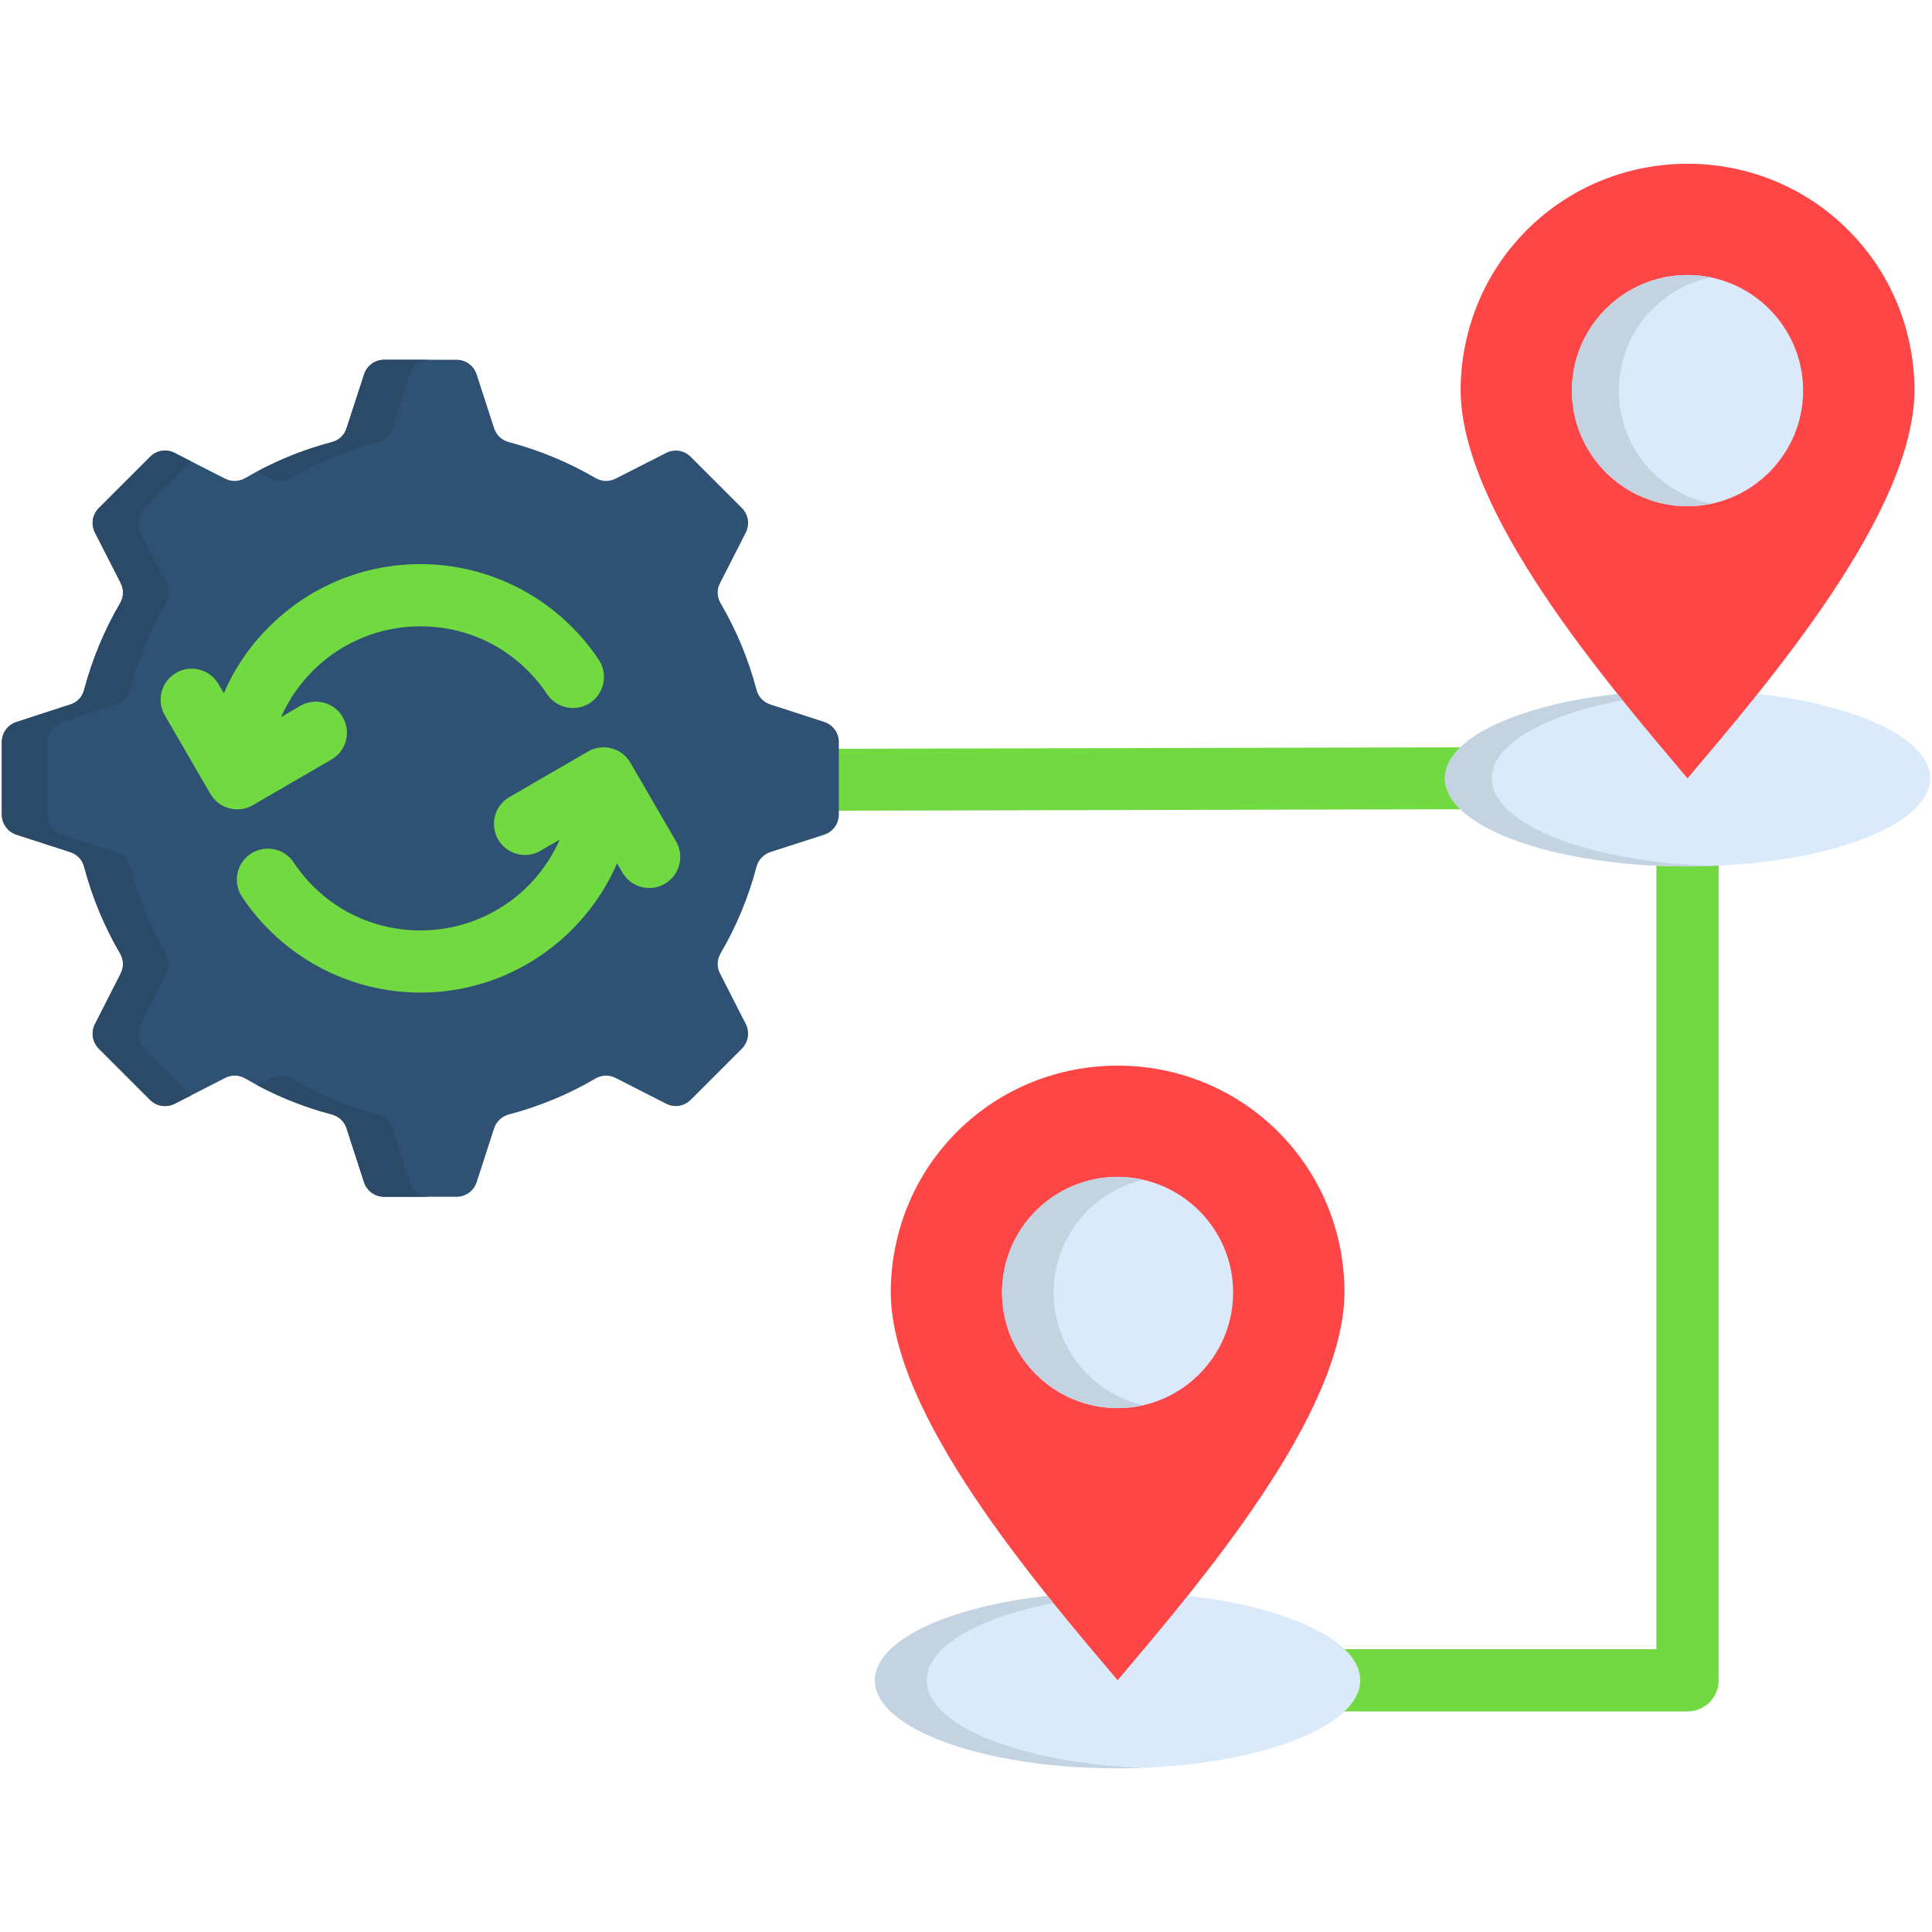 <svg width="61" height="61" viewBox="0 0 61 61" fill="none" xmlns="http://www.w3.org/2000/svg">
<path d="M42.947 54.035H41.964V52.069H52.298V26.373H54.264V53.053C54.264 53.594 53.824 54.036 53.281 54.036H42.947V54.035ZM24.953 25.599H23.973V23.644H24.953L45.621 23.597H46.597V25.552H45.621L24.953 25.599Z" fill="#70DA40"/>
<path fill-rule="evenodd" clip-rule="evenodd" d="M35.287 55.831C39.505 55.831 42.947 54.581 42.947 53.052C42.947 51.518 39.505 50.269 35.287 50.269C31.066 50.269 27.624 51.518 27.624 53.052C27.624 54.581 31.066 55.831 35.287 55.831Z" fill="#DAEAFA"/>
<path fill-rule="evenodd" clip-rule="evenodd" d="M35.287 53.051C32.765 50.066 28.084 44.626 28.124 40.731C28.145 38.917 28.84 37.11 30.215 35.736C31.61 34.341 33.447 33.645 35.288 33.645C37.125 33.645 38.962 34.341 40.358 35.736C41.733 37.111 42.431 38.917 42.449 40.731C42.49 44.626 37.807 50.067 35.287 53.051Z" fill="#FF4646"/>
<path fill-rule="evenodd" clip-rule="evenodd" d="M35.287 44.46C37.297 44.46 38.934 42.818 38.934 40.81C38.934 38.797 37.296 37.159 35.287 37.159C33.275 37.159 31.637 38.797 31.637 40.81C31.637 42.818 33.275 44.46 35.287 44.46Z" fill="#DAEAFA"/>
<path fill-rule="evenodd" clip-rule="evenodd" d="M53.281 27.355C57.498 27.355 60.94 26.105 60.94 24.575C60.94 23.042 57.498 21.792 53.281 21.792C49.062 21.792 45.621 23.042 45.621 24.575C45.621 26.105 49.063 27.355 53.281 27.355Z" fill="#DAEAFA"/>
<path fill-rule="evenodd" clip-rule="evenodd" d="M53.281 24.576C50.761 21.59 46.078 16.15 46.118 12.255C46.138 10.442 46.834 8.635 48.209 7.261C49.604 5.866 51.445 5.17 53.282 5.17C55.119 5.17 56.956 5.866 58.351 7.261C59.73 8.636 60.426 10.442 60.446 12.255C60.484 16.149 55.801 21.59 53.281 24.576Z" fill="#FF4646"/>
<path fill-rule="evenodd" clip-rule="evenodd" d="M53.281 15.984C55.291 15.984 56.931 14.342 56.931 12.333C56.931 10.321 55.289 8.683 53.281 8.683C51.272 8.683 49.63 10.321 49.63 12.333C49.63 14.343 51.271 15.984 53.281 15.984Z" fill="#DAEAFA"/>
<path fill-rule="evenodd" clip-rule="evenodd" d="M16.071 35.186C17.041 34.932 17.956 34.548 18.799 34.054C19.002 33.937 19.232 33.929 19.444 34.038L21.031 34.848C21.294 34.98 21.601 34.932 21.811 34.723L23.422 33.112C23.631 32.902 23.678 32.595 23.547 32.332L22.737 30.741C22.628 30.532 22.636 30.302 22.753 30.099C23.247 29.254 23.631 28.339 23.885 27.371C23.946 27.144 24.105 26.975 24.327 26.901L26.023 26.354C26.303 26.26 26.485 26.01 26.485 25.712V23.433C26.485 23.139 26.303 22.886 26.023 22.794L24.327 22.244C24.105 22.173 23.946 22.005 23.885 21.775C23.631 20.808 23.247 19.893 22.753 19.049C22.636 18.846 22.628 18.613 22.737 18.404L23.547 16.817C23.679 16.554 23.631 16.247 23.422 16.037L21.811 14.426C21.601 14.216 21.294 14.166 21.031 14.301L19.44 15.111C19.23 15.216 19 15.209 18.798 15.091C17.953 14.598 17.038 14.216 16.07 13.959C15.843 13.902 15.674 13.743 15.6 13.517L15.05 11.825C14.958 11.542 14.709 11.359 14.411 11.359H12.132C11.838 11.359 11.585 11.542 11.493 11.825L10.943 13.517C10.872 13.743 10.704 13.902 10.474 13.959C9.507 14.215 8.592 14.598 7.748 15.091C7.545 15.209 7.312 15.216 7.103 15.111L5.516 14.301C5.253 14.166 4.946 14.216 4.736 14.426L3.125 16.037C2.915 16.247 2.865 16.554 3 16.817L3.81 18.404C3.915 18.614 3.908 18.846 3.79 19.049C3.297 19.893 2.915 20.808 2.658 21.775C2.601 22.005 2.442 22.173 2.216 22.244L0.524 22.794C0.241 22.886 0.058 23.139 0.058 23.433V25.712C0.058 26.009 0.241 26.259 0.524 26.354L2.216 26.901C2.442 26.975 2.601 27.144 2.658 27.371C2.914 28.34 3.297 29.256 3.79 30.099C3.908 30.302 3.915 30.532 3.81 30.741L3 32.332C2.865 32.595 2.915 32.902 3.125 33.112L4.736 34.723C4.946 34.932 5.253 34.979 5.516 34.848L7.103 34.038C7.313 33.929 7.545 33.937 7.748 34.054C8.592 34.548 9.507 34.932 10.474 35.186C10.704 35.247 10.872 35.406 10.943 35.628L11.493 37.324C11.585 37.604 11.838 37.786 12.132 37.786H14.411C14.708 37.786 14.958 37.604 15.05 37.324L15.6 35.628C15.675 35.406 15.845 35.247 16.071 35.186Z" fill="#2F5274"/>
<path d="M19.482 27.259C19.114 28.11 18.573 28.87 17.908 29.498C16.695 30.639 15.064 31.339 13.275 31.339C12.126 31.339 11.038 31.048 10.086 30.538C9.096 30.008 8.256 29.241 7.642 28.316C7.341 27.863 7.466 27.256 7.916 26.958C8.368 26.658 8.976 26.783 9.274 27.232C9.713 27.894 10.31 28.438 11.006 28.813C11.678 29.17 12.451 29.377 13.276 29.377C14.553 29.377 15.707 28.88 16.569 28.073C17.035 27.634 17.41 27.103 17.673 26.51L17.066 26.861C16.6 27.136 15.998 26.973 15.728 26.506C15.457 26.037 15.616 25.435 16.085 25.166L18.567 23.727C19.033 23.456 19.634 23.615 19.905 24.082L21.346 26.567C21.617 27.033 21.458 27.635 20.989 27.905C20.52 28.176 19.921 28.017 19.651 27.548L19.482 27.259ZM9.482 22.285C9.952 22.015 10.55 22.173 10.823 22.643C11.093 23.112 10.935 23.71 10.465 23.981L7.982 25.422C7.513 25.693 6.915 25.534 6.642 25.065L5.203 22.583C4.932 22.114 5.091 21.516 5.56 21.245C6.026 20.971 6.628 21.133 6.898 21.6L7.067 21.891C7.428 21.046 7.962 20.293 8.617 19.672C9.83 18.518 11.471 17.811 13.275 17.811C14.423 17.811 15.507 18.102 16.463 18.612C17.453 19.142 18.293 19.908 18.907 20.834C19.204 21.283 19.083 21.895 18.631 22.192C18.182 22.489 17.574 22.367 17.273 21.916C16.833 21.257 16.24 20.714 15.541 20.338C14.872 19.981 14.099 19.775 13.275 19.775C11.991 19.775 10.826 20.278 9.965 21.093C9.506 21.529 9.134 22.055 8.874 22.643L9.482 22.285Z" fill="#70DA40"/>
<path fill-rule="evenodd" clip-rule="evenodd" d="M51.072 21.91C48.782 22.16 46.941 22.788 46.107 23.596C45.793 23.9 45.621 24.231 45.621 24.575C45.621 24.92 45.794 25.247 46.107 25.551C47.087 26.501 49.447 27.199 52.298 27.335C52.618 27.348 52.946 27.355 53.281 27.355C53.531 27.355 53.778 27.351 54.021 27.342C53.423 27.322 52.848 27.277 52.298 27.209C49.275 26.838 47.101 25.798 47.101 24.575C47.101 23.502 48.776 22.569 51.228 22.107C51.177 22.042 51.123 21.978 51.072 21.91Z" fill="#C4D3E1"/>
<path fill-rule="evenodd" clip-rule="evenodd" d="M49.63 12.333C49.63 14.349 51.265 15.984 53.281 15.984C53.535 15.984 53.781 15.956 54.021 15.906C52.359 15.565 51.112 14.096 51.112 12.333C51.112 10.57 52.359 9.097 54.021 8.756C53.781 8.709 53.535 8.683 53.281 8.683C51.265 8.683 49.63 10.317 49.63 12.333Z" fill="#C4D3E1"/>
<path fill-rule="evenodd" clip-rule="evenodd" d="M36.101 44.369C34.479 43.997 33.268 42.545 33.268 40.809C33.268 39.073 34.48 37.621 36.101 37.249C35.841 37.188 35.567 37.157 35.287 37.157C33.271 37.157 31.637 38.792 31.637 40.808C31.637 42.824 33.271 44.458 35.287 44.458C35.567 44.461 35.841 44.427 36.101 44.369Z" fill="#C4D3E1"/>
<path fill-rule="evenodd" clip-rule="evenodd" d="M33.075 50.388C29.923 50.732 27.624 51.796 27.624 53.053C27.624 54.59 31.055 55.832 35.287 55.832C35.561 55.832 35.834 55.829 36.101 55.819C32.254 55.67 29.259 54.489 29.259 53.053C29.259 52 30.873 51.081 33.253 50.612C33.194 50.537 33.135 50.462 33.075 50.388Z" fill="#C4D3E1"/>
<path fill-rule="evenodd" clip-rule="evenodd" d="M1.505 25.714V23.434C1.505 23.14 1.687 22.888 1.967 22.796L3.662 22.245C3.885 22.174 4.044 22.006 4.104 21.776C4.358 20.81 4.743 19.895 5.236 19.05C5.354 18.848 5.361 18.614 5.253 18.406L4.446 16.819C4.312 16.555 4.358 16.248 4.568 16.038L6.037 14.569L5.516 14.302C5.253 14.168 4.946 14.218 4.736 14.428L3.125 16.038C2.915 16.248 2.865 16.555 3 16.819L3.81 18.406C3.915 18.615 3.908 18.848 3.79 19.05C3.297 19.895 2.915 20.81 2.658 21.776C2.601 22.006 2.442 22.174 2.216 22.245L0.524 22.796C0.241 22.888 0.058 23.14 0.058 23.434V25.714C0.058 26.01 0.241 26.261 0.524 26.356L2.216 26.903C2.442 26.977 2.601 27.146 2.658 27.372C2.914 28.342 3.297 29.257 3.79 30.101C3.908 30.303 3.915 30.533 3.81 30.743L3 32.333C2.865 32.596 2.915 32.904 3.125 33.114L4.736 34.724C4.946 34.934 5.253 34.98 5.516 34.849L6.037 34.583L4.568 33.114C4.358 32.904 4.312 32.596 4.446 32.333L5.253 30.743C5.361 30.533 5.354 30.303 5.236 30.101C4.743 29.256 4.358 28.341 4.104 27.372C4.044 27.146 3.885 26.977 3.662 26.903L1.967 26.356C1.687 26.261 1.505 26.01 1.505 25.714Z" fill="#2A4A68"/>
<path fill-rule="evenodd" clip-rule="evenodd" d="M9.192 15.092C10.036 14.599 10.951 14.217 11.92 13.96C12.146 13.903 12.316 13.744 12.389 13.518L12.94 11.826C13.032 11.543 13.281 11.36 13.578 11.36H12.133C11.839 11.36 11.586 11.543 11.495 11.826L10.944 13.518C10.873 13.744 10.705 13.903 10.475 13.96C9.648 14.179 8.853 14.494 8.115 14.889L8.551 15.112C8.759 15.217 8.989 15.21 9.192 15.092Z" fill="#2A4A68"/>
<path fill-rule="evenodd" clip-rule="evenodd" d="M11.92 35.186C10.95 34.932 10.035 34.548 9.192 34.054C8.989 33.936 8.759 33.929 8.549 34.038L8.113 34.261C8.853 34.656 9.647 34.969 10.474 35.186C10.704 35.247 10.871 35.406 10.943 35.628L11.493 37.324C11.585 37.604 11.838 37.786 12.132 37.786H13.577C13.28 37.786 13.03 37.604 12.939 37.324L12.388 35.628C12.316 35.406 12.146 35.247 11.92 35.186Z" fill="#2A4A68"/>
</svg>
